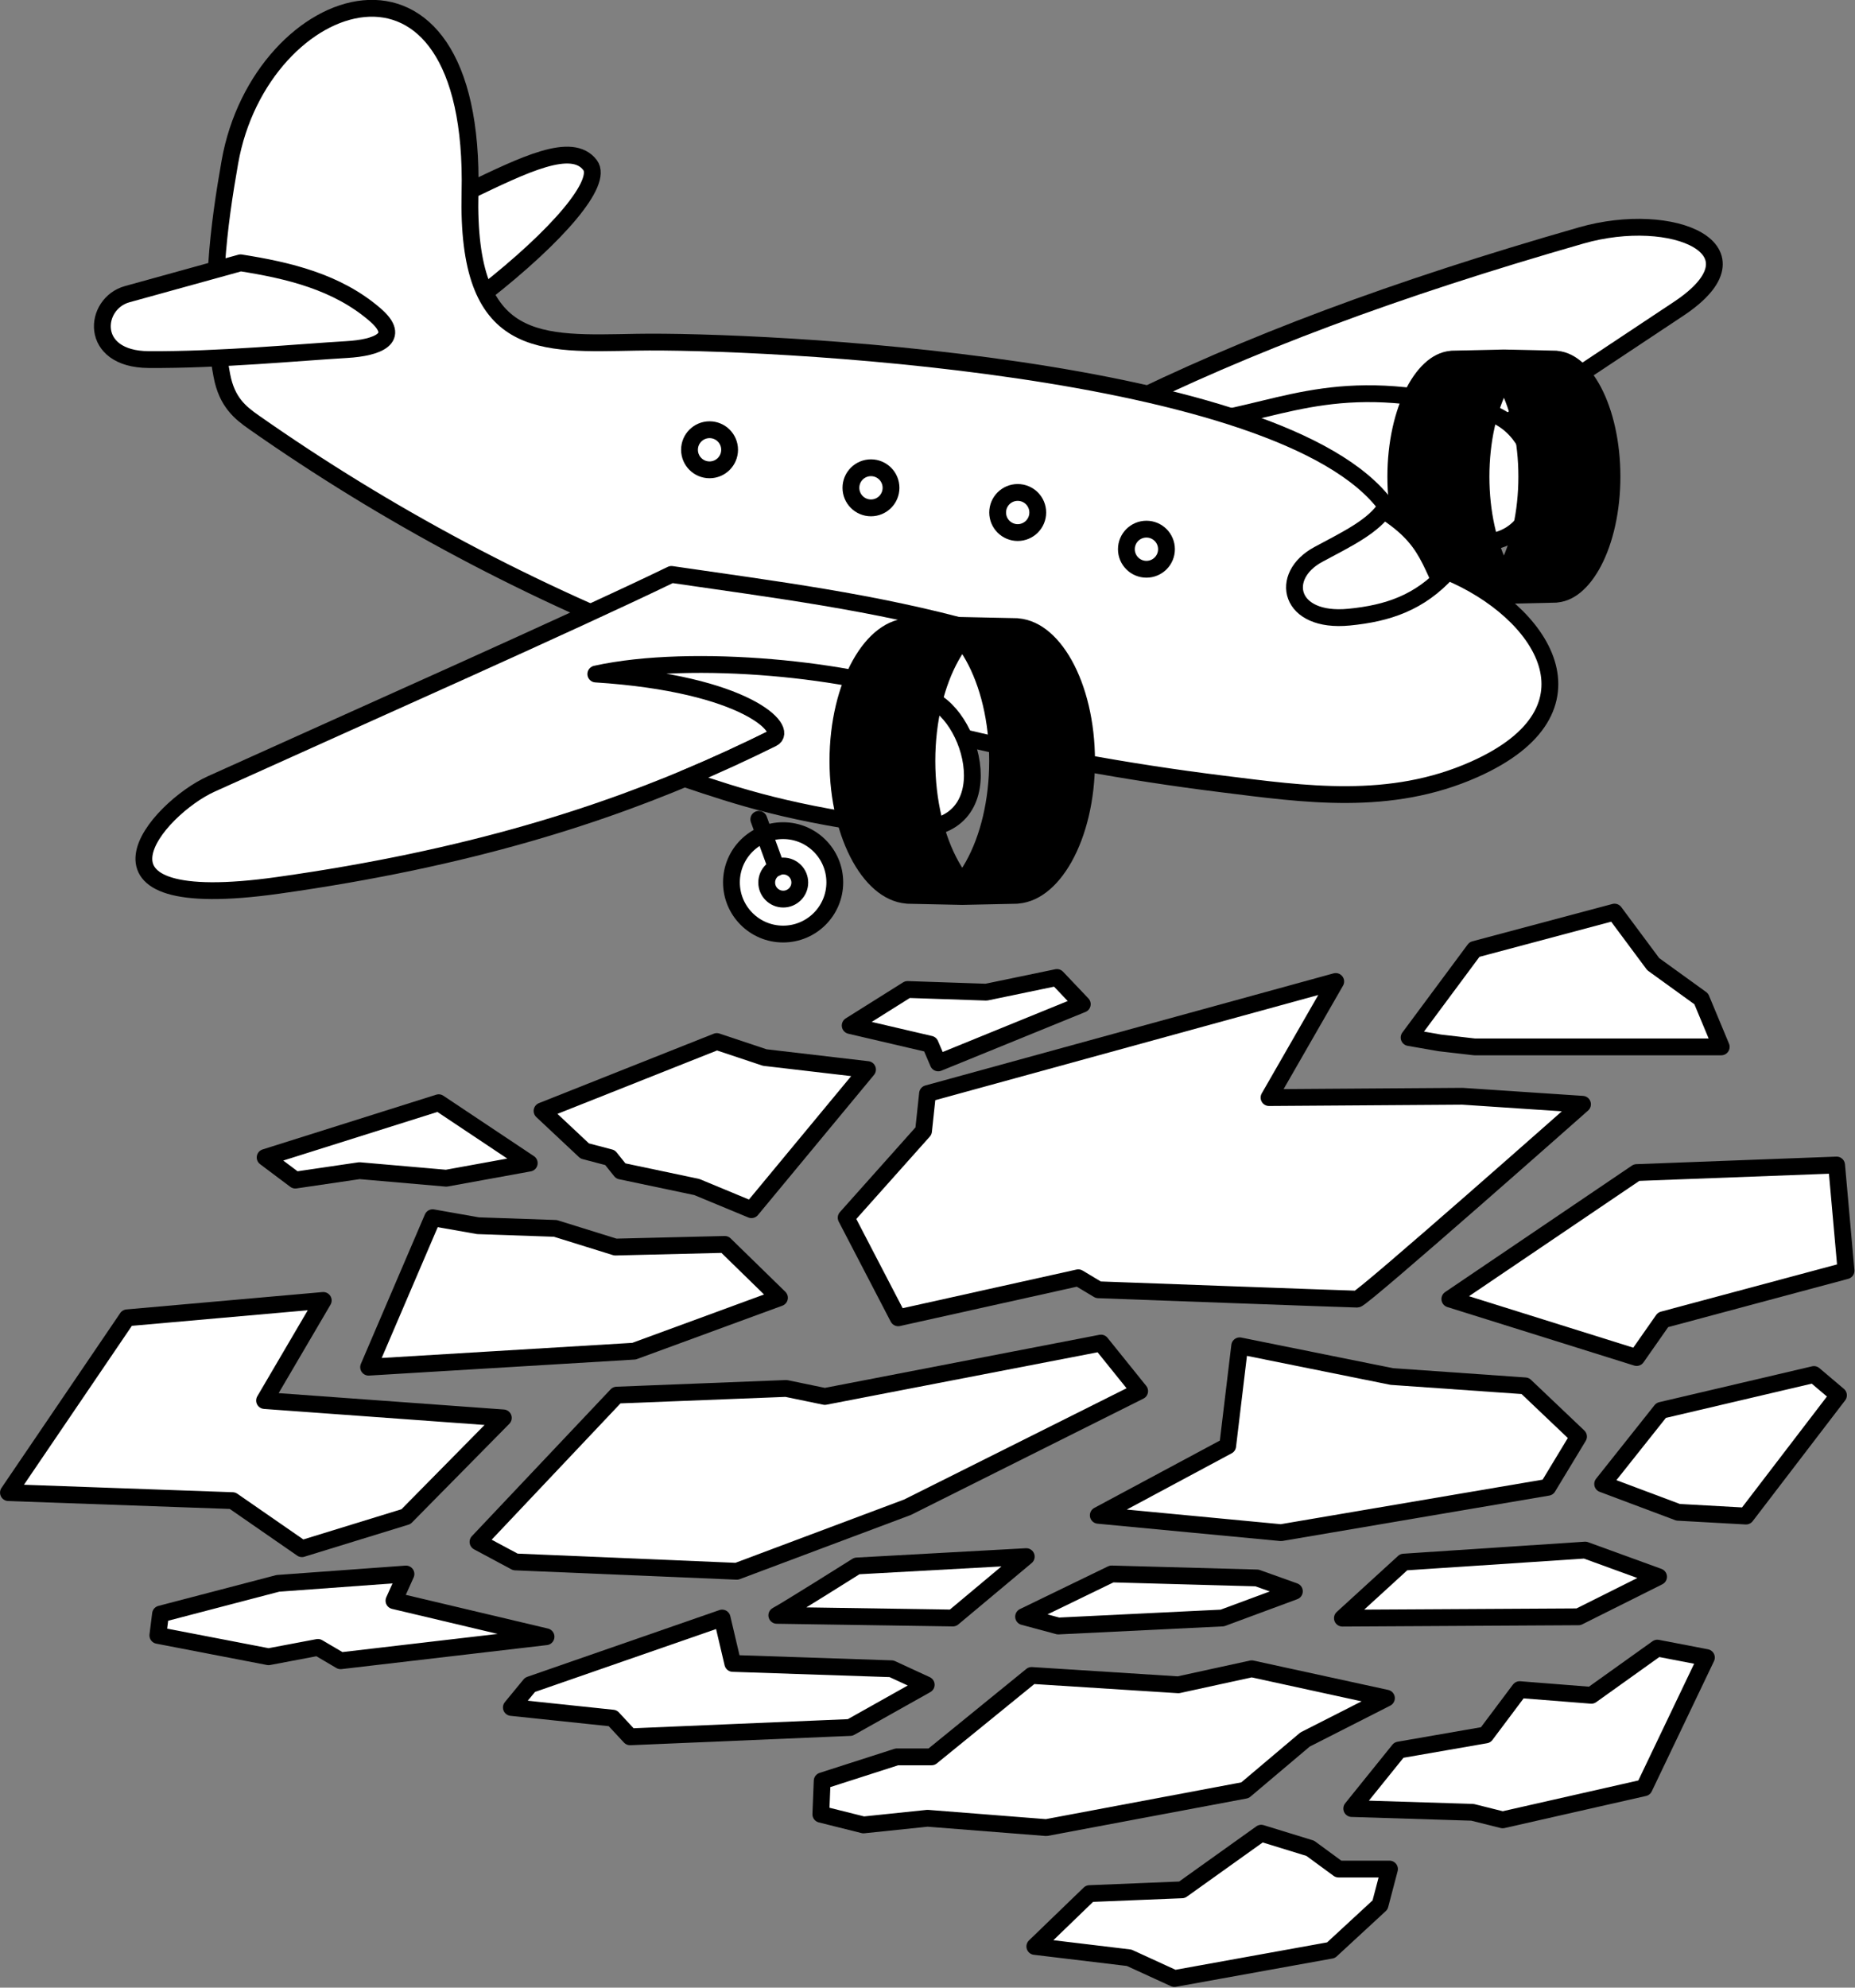 <?xml version="1.0" encoding="UTF-8"?>
<svg version="1.1" viewBox="0 0 746.95 800" xmlns="http://www.w3.org/2000/svg">
<rect x="0" y="0" width="746.95" height="800" fill="#808080" stroke="none"/>
<g transform="translate(40.935 -444.76)">
<g transform="matrix(.752 0 0 .752 -10.14 308.39)" stroke="#000" stroke-linecap="round" stroke-linejoin="round">
<path d="m210.11 283.64c29.589-14.147 55.152-26.824 64.896-13.926 7.002 9.267-16.983 37.436-56.494 68.439" fill="#fff" stroke-width="9"/>
<path d="m557.14 400.22c69.826-34.674 148.23-64.081 248.57-92.857 49.109-14.084 99.972 7.539 52.143 39.286l-244.29 162.14" fill="#fff" stroke-width="9"/>
<path d="m604.58 406.87c44.035-6.875 74.414-26.532 150.51-5.051 33.468 9.447 36.524 65.775 0.505 69.701-52.069 5.674-90.072 3.388-132.33 4.041" fill="#fff" stroke-width="9"/>
<path transform="matrix(32.744 0 0 .889 -14754 -85.703)" d="m475 587.36c0 41.816-0.48 75.714-1.071 75.714-0.592 0-1.071-33.898-1.071-75.714 0-41.816 0.48-75.714 1.071-75.714 0.592 0 1.071 33.898 1.071 75.714z" color="#000000" fill="none" stroke-width="1.668"/>
<path d="m690 448.78-62.156 35.719 37.875 53.562 70.719-32.844c-13.815-25.404-11.497-37.564-46.438-56.438z" fill="#fff" stroke-width="9"/>
<path d="m77.857 382.36c2.693 14.207 9.824 19.87 17.143 25 140.88 98.754 312.16 167.95 518.57 193.57 43.598 5.411 89.709 12.353 135-7.857 71.373-31.849 36.323-84.623-14.286-105.71-15.036 16.514-31.96 22.236-52.857 24.286-32.354 3.173-37.86-22.044-16.429-33.571 15.578-8.379 29.639-15.002 36.429-25.714-55.387-76.176-336.13-88.993-401.43-87.857-51.733 0.9-91.253 4.66-89.286-80 3.45-148.46-112.26-108.78-128.57-16.429-5.848 33.102-11.667 75.337-4.286 114.29z" fill="#fff" stroke-width="9"/>
<path d="m87.857 322.01-60.714 16.786c-17.983 4.972-20.914 34.779 11.429 35 38.243 0.261 81.706-3.959 106.07-5.357 16.557-0.95 29.755-6.096 15.357-18.571-20.451-17.721-46.542-23.824-72.143-27.857z" fill="#fff" stroke-width="9"/>
<path d="m318.57 488.79c-54.023 26.133-163.17 74.491-246.43 112.14-28.998 13.114-78.721 70.359 35.714 54.286 205.42-28.852 288.78-94.574 374.29-136.43-54.524-15.276-109.05-22.021-163.57-30z" fill="#fff" stroke-width="9"/>
<path d="m278.09 542.09c80.872 5.16 103.61 30 94.551 34.479-14.599 7.221-30.143 14.433-46.983 21.466 29.321 9.882 56.713 19.004 115.06 26.469 57.161 7.313 41.572-59.207 15.719-69.281-39.094-15.233-126.25-24.621-178.35-13.132z" fill="#fff" stroke-width="9"/>
<path transform="matrix(39.918 0 0 1.008 -18444 -3.435)" d="m475 587.36c0 41.816-0.48 75.714-1.071 75.714-0.592 0-1.071-33.898-1.071-75.714 0-41.816 0.48-75.714 1.071-75.714 0.592 0 1.071 33.898 1.071 75.714z" color="#000000" fill="none" stroke-width="1.419"/>
<path transform="matrix(1.047 0 0 1.047 -19.105 -29.431)" d="m406.07 652.36c0 14.596-11.832 26.429-26.429 26.429-14.596 0-26.429-11.832-26.429-26.429 0-14.596 11.832-26.429 26.429-26.429 14.596 0 26.429 11.832 26.429 26.429z" color="#000000" fill="#fff" stroke-width="8.596"/>
<path transform="matrix(.335 0 0 .335 251.27 435.16)" d="m406.07 652.36c0 14.596-11.832 26.429-26.429 26.429-14.596 0-26.429-11.832-26.429-26.429 0-14.596 11.832-26.429 26.429-26.429 14.596 0 26.429 11.832 26.429 26.429z" color="#000000" fill="#fff" stroke-width="26.877"/>
<path d="m374.82 645.76-9.464-25.893" fill="none" stroke-width="9"/>
<path d="m101.02 800.83 92.934-29.294 48.487 32.325-44.447 8.081-46.467-4.041-34.345 5.051z" fill="#fff" stroke-width="9"/>
<path d="m249.29 775.93 22.857 21.429 13.571 3.571 5.714 7.143 40.714 8.571 29.286 12.143 62.143-75-55-6.429-25.714-8.571z" fill="#fff" stroke-width="9"/>
<path d="m414.29 730.22 30.714-19.286 42.143 1.429 37.857-7.857 13.571 14.286-77.143 31.429-4.286-10z" fill="#fff" stroke-width="9"/>
<path d="m748.57 689.51-35 47.143 16.429 2.857 18.571 2.143h132.14l-10.714-25.714-25.714-18.571-20.714-27.857z" fill="#fff" stroke-width="9"/>
<path d="m455.71 766.65 218.57-60-35.714 62.143 103.57-0.714 64.286 4.286s-117.86 104.29-120.71 104.29c-2.857 0-138.57-5-138.57-5l-10.714-6.429-96.429 21.429-27.857-53.571 41.429-46.429z" fill="#fff" stroke-width="9"/>
<path d="m190.71 833.08-34.286 80 142.14-8.571 77.857-28.571-29.286-28.571-58.571 1.429-32.143-10-41.429-1.429z" fill="#fff" stroke-width="9"/>
<path d="m27.143 886.65-63.571 93.571 120 4.286 37.143 25.714 55.714-17.143 52.143-52.857-127.86-9.286 31.429-53.571z" fill="#fff" stroke-width="9"/>
<path d="m45 1045.2-1.429 11.429 59.286 11.429 26.429-5 12.143 7.143 110-12.857-81.429-19.286 6.429-14.286-68.571 5z" fill="#fff" stroke-width="9"/>
<path d="m215 1006.6 74.286-78.571 90.714-3.571 20.714 4.286 147.86-28.571 20.714 25.714-124.29 62.143-91.429 34.286-118.57-5z" fill="#fff" stroke-width="9"/>
<path d="m232.86 1095.2 10-12.143 102.86-35.714 5.714 24.286 85 2.857 18.571 8.572-40.714 22.857-117.86 5-9.286-10z" fill="#fff" stroke-width="9"/>
<path d="m375 1045.9c4.286-2.143 42.857-26.429 42.857-26.429l90.714-5-39.286 32.857z" fill="#fff" stroke-width="9"/>
<path d="m507.14 1046.6 47.143-22.857 77.857 2.143 20 7.143-38.571 14.286-87.857 4.286z" fill="#fff" stroke-width="9"/>
<path d="m399.29 1134.5 40-12.857h18.571l53.571-43.571 78.571 5 39.286-8.572 72.143 15.714-43.571 22.143-32.143 27.143-106.43 20-63.571-5-34.286 3.571-22.857-5.714z" fill="#fff" stroke-width="9"/>
<path d="m677.86 1047.4 32.857-30 97.143-6.429 39.286 14.286-42.857 21.429z" fill="#fff" stroke-width="9"/>
<path d="m547.14 992.36 69.286-37.143 6.429-53.571 81.429 16.429 71.429 5 28.571 27.143-16.429 27.143-142.86 24.286z" fill="#fff" stroke-width="9"/>
<path d="m735.39 876.6 100.01-67.68 107.08-4.041 5.051 56.569-97.985 26.264-14.142 20.203z" fill="#fff" stroke-width="9"/>
<path d="m817.21 975.59 31.315-39.396 81.822-19.193 13.132 11.112-49.497 64.65-36.365-2.02z" fill="#fff" stroke-width="9"/>
<path d="m682.86 1149.3 25.254-31.315 46.467-8.081 18.183-24.244 38.386 3.03 35.355-25.254 26.264 5.051-33.335 69.7-75.761 17.173-16.162-4.041z" fill="#fff" stroke-width="9"/>
<path d="m634.38 1162.5 26.264 8.081 15.152 11.112h27.274l-5.051 19.193-26.264 24.244-83.843 15.152-24.244-11.112-50.508-6.061 29.294-28.284 49.497-2.02z" fill="#fff" stroke-width="9"/>
<path transform="matrix(.859 0 0 .859 281.47 111.56)" d="m351.79 423.43c0 6.904-5.596 12.5-12.5 12.5-6.904 0-12.5-5.596-12.5-12.5s5.596-12.5 12.5-12.5c6.904 0 12.5 5.596 12.5 12.5z" color="#000000" fill="#fff" stroke-width="10.479"/>
<path transform="matrix(.859 0 0 .859 212.54 91.916)" d="m351.79 423.43c0 6.904-5.596 12.5-12.5 12.5-6.904 0-12.5-5.596-12.5-12.5s5.596-12.5 12.5-12.5c6.904 0 12.5 5.596 12.5 12.5z" color="#000000" fill="#fff" stroke-width="10.479"/>
<path transform="matrix(.859 0 0 .859 133.97 78.702)" d="m351.79 423.43c0 6.904-5.596 12.5-12.5 12.5-6.904 0-12.5-5.596-12.5-12.5s5.596-12.5 12.5-12.5c6.904 0 12.5 5.596 12.5 12.5z" color="#000000" fill="#fff" stroke-width="10.479"/>
<path transform="matrix(.859 0 0 .859 47.538 58.345)" d="m351.79 423.43c0 6.904-5.596 12.5-12.5 12.5-6.904 0-12.5-5.596-12.5-12.5s5.596-12.5 12.5-12.5c6.904 0 12.5 5.596 12.5 12.5z" color="#000000" fill="#fff" stroke-width="10.479"/>
</g>
</g>
</svg>
